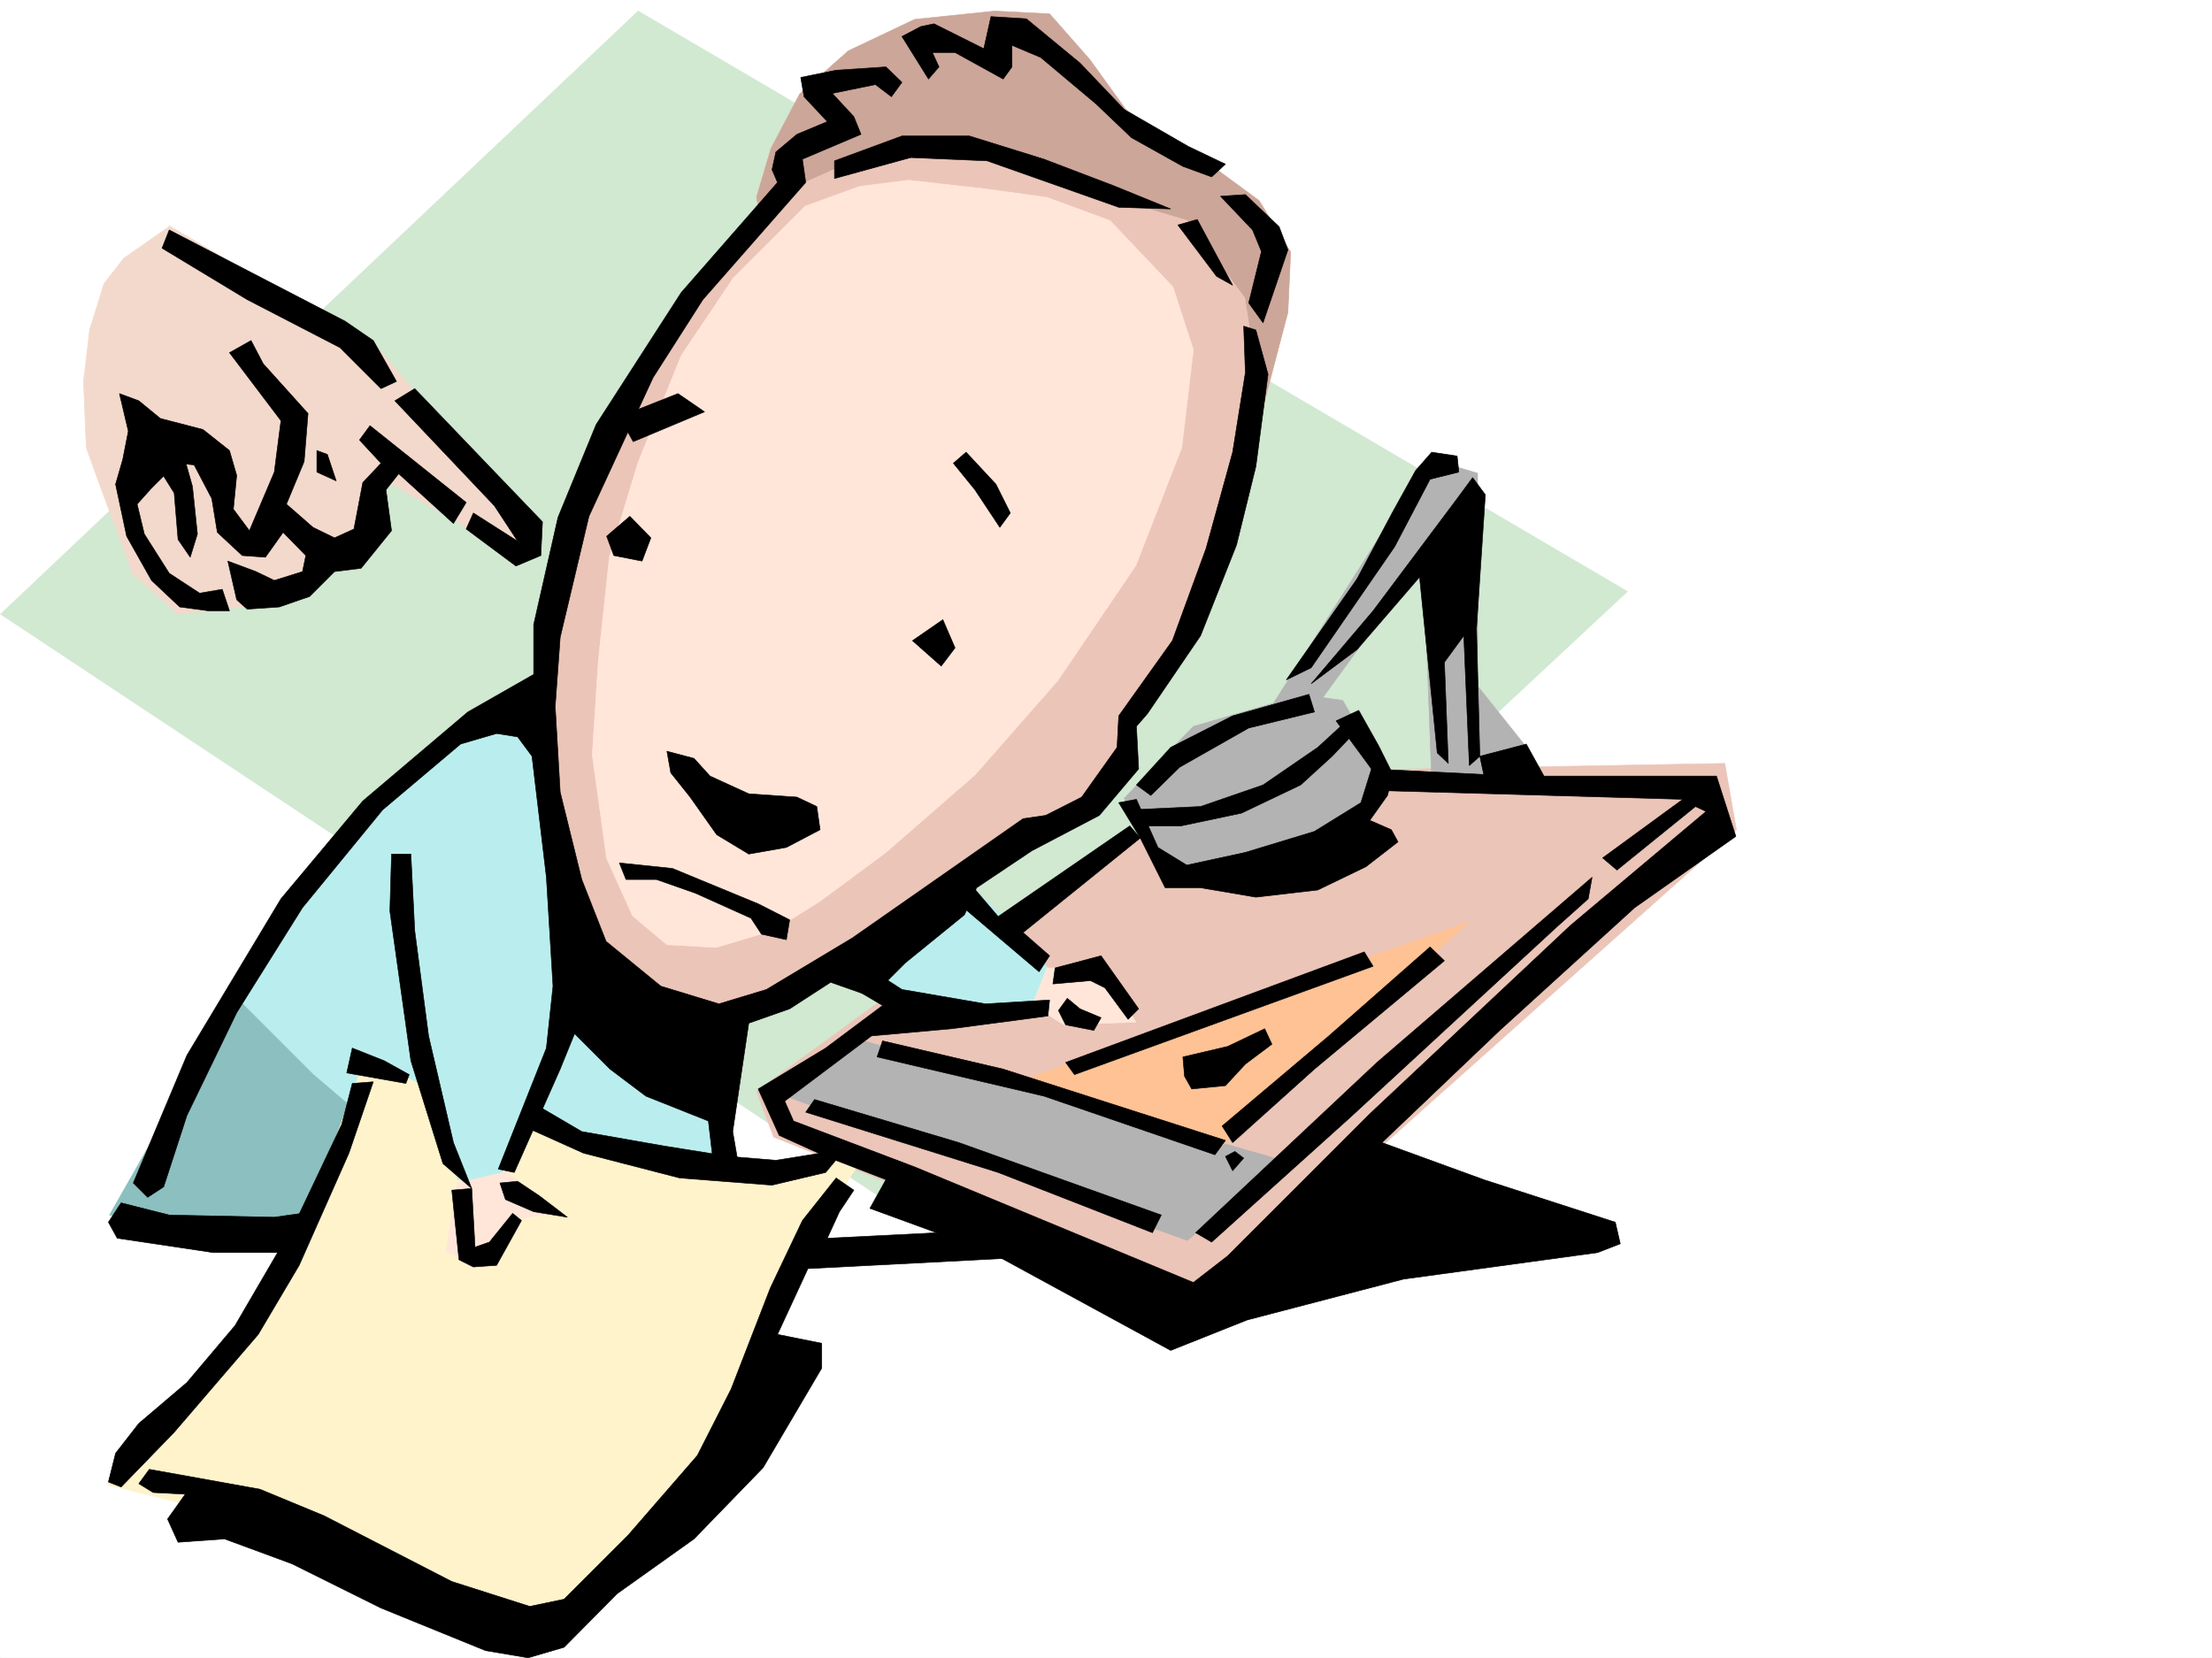 <svg xmlns="http://www.w3.org/2000/svg" width="2997.016" height="2246.663"><rect width="100%" height="100%" fill="#808080" stroke="none"/><defs><clipPath id="a"><path d="M0 0h2997v2244.137H0Zm0 0"/></clipPath></defs><path fill="#fff" d="M0 2246.297h2997.016V0H0Zm0 0"/><g clip-path="url(#a)" transform="translate(0 2.16)"><path fill="#fff" fill-rule="evenodd" stroke="#fff" stroke-linecap="square" stroke-linejoin="bevel" stroke-miterlimit="10" stroke-width=".743" d="M.742 2244.137h2995.531V-2.16H.743Zm0 0"/></g><path fill="#d1e8d1" fill-rule="evenodd" stroke="#d1e8d1" stroke-linecap="square" stroke-linejoin="bevel" stroke-miterlimit="10" stroke-width=".743" d="M.742 832.164 864.656 14.977l1340.387 786.457-935.074 871.851Zm0 0"/><path fill="#8cbfbf" fill-rule="evenodd" stroke="#8cbfbf" stroke-linecap="square" stroke-linejoin="bevel" stroke-miterlimit="10" stroke-width=".743" d="m334.93 1319-186.586 327.344 198.55 46.414 230.028-7.469-62.172-272.645zm0 0"/><path fill="#baeeee" fill-rule="evenodd" stroke="#baeeee" stroke-linecap="square" stroke-linejoin="bevel" stroke-miterlimit="10" stroke-width=".743" d="m732.773 913.805-253.25 187.25-171.57 237.418L424.82 1455.34l187.328 159.531 315.422-35.191h58.453l7.47-214.23 124.374-65.923 125.16 93.645 182.793-4.496 3.754-81.64-171.57-159.528zm0 0"/><path fill="#ebc5b8" fill-rule="evenodd" stroke="#ebc5b8" stroke-linecap="square" stroke-linejoin="bevel" stroke-miterlimit="10" stroke-width=".743" d="m1675.316 1046.355 661.614-11.964 15.718 89.89-724.523 646.403-579.934-229.95-23.222-62.168 170.828-124.336 233.777 19.47-3.754-58.415-74.172-66.664zm0 0"/><path fill="#b3b3b3" fill-rule="evenodd" stroke="#b3b3b3" stroke-linecap="square" stroke-linejoin="bevel" stroke-miterlimit="10" stroke-width=".743" d="m1149.344 1404.395 588.183 167.777-128.875 108.621-552.953-198.512zm0 0"/><path fill="#ffc294" fill-rule="evenodd" stroke="#ffc294" stroke-linecap="square" stroke-linejoin="bevel" stroke-miterlimit="10" stroke-width=".743" d="m1386.879 1462.809 603.898-214.188-334.93 304.078zm0 0"/><path fill="#b3b3b3" fill-rule="evenodd" stroke="#b3b3b3" stroke-linecap="square" stroke-linejoin="bevel" stroke-miterlimit="10" stroke-width=".743" d="m1936.074 621.691-210.55 331.059-108.622 31.438-93.683 97.398 54.699 101.11 159.61-19.47 116.866-50.949 23.227-62.168-58.414-101.113-26.98-3.754 136.343-187.25 11.258 300.367 128.875-4.496-4.496-46.453L2002 929.523V641.16Zm0 0"/><path fill="#fff3cc" fill-rule="evenodd" stroke="#fff3cc" stroke-linecap="square" stroke-linejoin="bevel" stroke-miterlimit="10" stroke-width=".743" d="m495.242 1432.117-81.64 221.695-121.407 214.231-147.601 143.809 237.531 58.414 354.402 164.027 226.27-257.633 116.129-272.644 93.644-140.094-140.097 23.969-182.828-23.97-128.875-53.917-46.45 92.902-54.703-3.754-38.941-124.34zm0 0"/><path fill="#cca699" fill-rule="evenodd" stroke="#cca699" stroke-linecap="square" stroke-linejoin="bevel" stroke-miterlimit="10" stroke-width=".743" d="m1706.05 571.484 38.942-148.304 3.754-81.641-42.695-69.637-85.434-62.914-93.644-58.453-50.204-69.637-54.703-62.168-74.172-3.753-108.62 11.218-89.93 42.7-65.922 58.453-38.945 74.136-19.508 65.922 15.011 70.418zm0 0"/><path fill="#f3d9cc" fill-rule="evenodd" stroke="#f3d9cc" stroke-linecap="square" stroke-linejoin="bevel" stroke-miterlimit="10" stroke-width=".743" d="M230.023 306.348 514.75 474.125l214.27 256.93-27.723 23.183-175.324-101.113-11.223 81.64-136.379 81.641-136.383 15.758-62.168-54.7-43.441-116.831-19.508-53.918-3.715-89.89 8.211-69.677 19.512-62.914 26.937-34.445zm0 0"/><path fill="#ebc5b8" fill-rule="evenodd" stroke="#ebc5b8" stroke-linecap="square" stroke-linejoin="bevel" stroke-miterlimit="10" stroke-width=".743" d="m1254.25 201.484-104.906 19.47-70.418 31.476-97.399 104.867-120.625 163.281-69.675 144.55-38.98 147.567-11.966 171.493 19.473 167.777 31.473 119.84 73.43 98.14 66.667 26.98 113.153-38.984 167.074-104.824 175.328-109.363 124.375-70.418 11.965-62.172 3.754-50.164 113.156-164.063 42.695-151.277 23.227-116.87-19.473-125.083-77.926-104.867-194.797-58.414-104.906-42.696zm0 0"/><path fill="#ffe6d9" fill-rule="evenodd" stroke="#ffe6d9" stroke-linecap="square" stroke-linejoin="bevel" stroke-miterlimit="10" stroke-width=".743" d="m1398.84 1361.695 19.512-50.164h77.925l42.7 73.39-97.399 3.755zm-779.223 241.211 65.961-15.015 74.176 53.957-69.68 11.965-50.945 54.703-35.23-12.004zM1231.023 244.18l-65.921 8.25-74.172 26.941-97.438 97.399-70.418 104.863-58.418 144.555-38.98 128.05-14.977 140.098-8.25 128.832 19.473 140.059 35.226 77.886 46.454 38.942 66.664 3.754 77.925-23.223 62.211-38.945 89.149-65.922 121.363-105.61 112.414-128.093 105.648-155.774 62.168-159.527 15.758-132.59-27.722-85.395-85.434-89.89-85.394-31.434-81.68-11.261zm0 0"/><path fill-rule="evenodd" stroke="#000" stroke-linecap="square" stroke-linejoin="bevel" stroke-miterlimit="10" stroke-width=".743" d="M229.281 311.59 467.52 435.184l38.238 26.195 31.476 55.445-20.996 9.735-55.445-55.442-125.863-65.14L219.547 336.3zm110.891 149.789 16.46 31.476 60.72 67.41-5.278 65.18-23.969 57.672 35.973 31.434 29.207 14.234 26.238-11.965 12.004-62.949 24.711-26.2-29.207-31.476 14.23-19.468 130.36 104.12-17.242 28.466-74.172-67.407-17.246 21.739 7.508 55.406-41.211 50.945-35.973 4.496-33.703 33.703-41.21 14.235-43.442 2.972-14.23-12.707-12.005-52.433 38.2 14.23 24.75 11.965 38.203-11.965 4.496-21.738-30.735-31.438-23.968 33.704-31.473-2.266-33.707-31.438-7.508-45.707-23.965-45.707-23.968-2.23-33.708 33.703-19.507 21.742 9.734 40.43 33.742 53.176 41.211 26.976 30.695-5.238 9.735 29.207h-28.465l-38.941-5.238-38.203-35.973-33.743-59.902-14.976-70.418 9.738-33.703 7.508-38.204-12.004-50.945 26.234 9.735 29.207 23.968 57.715 14.977 35.93 28.465 9.777 33.703-4.496 45.707 21.7 29.21 33.742-79.374L380.637 570l-69.715-92.121Zm0 0"/><path fill-rule="evenodd" stroke="#000" stroke-linecap="square" stroke-linejoin="bevel" stroke-miterlimit="10" stroke-width=".743" d="m443.55 615.707 12.005 35.934-26.239-11.965V610.43zm118.395-89.148 101.153 105.609L735 707.086l-2.227 45.668-33.703 14.23-67.449-50.164 9.734-21.738 59.942 38.2-31.477-47.938L534.965 543.02zm-316.203 79.375 15.016 53.214 6.726 64.399-9.738 31.473-16.5-23.965-5.238-62.953-28.465-45.668zm1063.208 6.761 40.468 43.442 19.473 38.945-14.23 19.469-33.747-50.906-29.207-35.973zm-31.473 226.938 16.5 38.203-18.73 24.71-38.981-34.448zM853.398 699.578l28.465 29.207-11.965 31.477-38.242-7.508-9.734-26.2zm65.18-166.293-79.414 31.477 18.73 33.703 96.653-40.469zm768.742-269.633 45.711 43.438 11.961 31.476-33.703 98.844-19.473-26.937 17.247-69.676-12.004-29.207-43.442-45.711zm-65.18 33.703 47.938 89.149-21.738-12.004-52.434-69.637zm-491.523-79.41 91.414-33.707h91.414l101.153 31.477 94.386 35.972 77.184 31.438-70.418-2.23-178.336-62.95-103.379-4.46-103.418 28.425zm529.727 4.496-50.207-23.968-86.918-50.168-59.942-62.91-72.648-59.942-47.973-2.969-9.738 43.438-67.445-33.703-17.95 3.754-25.492 13.449 35.973 57.672 14.23-16.461-8.992-19.469h30.735l65.18 35.93 11.964-16.461V61.426l38.98 16.46 74.918 62.915 47.934 45.707 69.715 38.941 38.945 14.235zm0 0"/><path fill-rule="evenodd" stroke="#000" stroke-linecap="square" stroke-linejoin="bevel" stroke-miterlimit="10" stroke-width=".743" d="m1222.031 111.59-21.738-20.957-67.41 4.496-47.977 9.738 4.496 26.195 31.477 33.704-41.211 17.246-28.465 23.968-5.238 23.965 7.469 17.246-130.36 149.047-115.387 179L756 701.062l-32.96 145.336v67.407l-89.188 50.91-142.325 120.625-110.89 132.547-127.387 211.96-72.687 173.06 19.472 19.468 21.738-14.23 31.477-96.657 67.45-139.312 89.148-142.285 108.617-132.59 105.648-89.145 48.719-14.234 28.465 4.496 19.473 26.238 19.511 164.024 8.953 147.562-8.953 83.871-65.218 164.063 21.738 4.496 62.207-140.094 19.472-47.937 47.938 47.937 48.719 36.715 84.652 33.703 6.762 57.672h33.707l-7.508-43.441 21.738-146.82 55.446-19.47 55.441-35.933 55.445 19.473 45.707-45.711 80.157-65.141 16.5-36.715 74.914-50.164 91.418-47.937 53.215-62.95-3.012-57.671 14.976-17.208 71.942-105.605 48.68-122.855 26.238-106.352 16.5-125.078-16.5-59.942-16.5-5.238 2.265 62.91-17.242 107.875-35.973 130.32-45.707 125.083-72.648 101.855-2.266 42.7-47.937 67.406-48.719 24.75-30.695 4.496-231.551 161.758-116.125 69.675-64.437 19.473-78.668-23.969-74.172-60.683-32.961-83.868-29.211-118.355-6.762-116.09 6.762-93.644 38.945-164.024 86.918-187.992 67.45-105.61 139.35-158.785-4.495-31.476 79.41-33.703-9.735-23.969-29.207-31.477 58.415-11.964 21.742 16.46zm0 0"/><path fill-rule="evenodd" stroke="#000" stroke-linecap="square" stroke-linejoin="bevel" stroke-miterlimit="10" stroke-width=".743" d="m903.602 1017.89 36.714 9.735 21.739 23.969 52.433 23.969 65.18 4.496 26.98 12.746 4.496 31.476-45.707 23.969-50.949 8.992-43.441-26.234-35.969-50.95-26.238-32.921zm-64.438 151.317 71.945 7.508 116.125 47.937 42.7 21.7-4.496 26.98-33.708-7.508-14.23-21.699-74.957-33.707-53.176-18.727h-41.21zm474.281 26.981 38.946 45.667 178.336-122.812 14.23 16.46-158.824 128.09 35.933 31.438-14.23 21.738-113.86-96.613zm229.285 170.75-50.949-71.907-62.207 16.5-3.012 21.7 50.95-4.497 19.511 9.739 31.434 42.695zm-3.011-303.34 46.449-50.946 83.91-42.699 103.418-29.207 7.469 23.969-89.149 21.738-93.644 53.176-38.98 38.203zm434.558-445.661-34.449-5.242-21.738 24.715-30.734 55.442-48.68 91.378-95.91 137.043 33.703-16.46 113.156-164.024 47.938-91.379 38.98-9.734zm-197.808 308.579 83.91-98.848 113.898-152.059 20.996-28.464 17.204 23.226-11.965 181.266 4.496 173.02-14.23 12.745-7.508-176.027-26.239 35.93 5.282 137.086-15.016-14.23-23.969-238.2-84.652 98.14zm0 0"/><path fill-rule="evenodd" stroke="#000" stroke-linecap="square" stroke-linejoin="bevel" stroke-miterlimit="10" stroke-width=".743" d="m1840.906 962.484 26.98 47.938 19.47 38.945-7.465 28.465-23.97 33.703 29.208 12.746 8.992 16.461-43.48 33.703-65.18 31.477-83.906 9.738-74.918-12.75h-47.973l-33.707-67.406-29.207-47.938 23.969-4.496 29.207 65.18 38.984 23.969 79.41-17.243 93.645-28.464 62.953-38.946 14.23-45.707-47.937-65.14zm-397.101 477.098 404.61-149.789 11.964 19.469-404.57 146.824zm0 0"/><path fill-rule="evenodd" stroke="#000" stroke-linecap="square" stroke-linejoin="bevel" stroke-miterlimit="10" stroke-width=".743" d="m1530.727 1097.3 95.91-4.495 84.652-29.207 74.172-50.946 36.715-33.707 12.004 14.977-29.246 30.734-42.696 38.942-80.156 38.203-81.68 17.242h-55.445zM164.102 1629.844l-17.243 26.238 11.965 21.7 130.399 19.472h101.152l33.703-55.406-52.433 7.468-142.364-2.972zm313.191-209.731 43.441 17.242 33.703 18.731-4.496 11.96-80.156-14.23zm0 0"/><path fill-rule="evenodd" stroke="#000" stroke-linecap="square" stroke-linejoin="bevel" stroke-miterlimit="10" stroke-width=".743" d="m146.86 2008.098 9.734-38.942 31.476-40.43 65.18-55.445 65.18-77.144 81.68-140.055 62.913-132.59 14.27-55.445 28.465-2.227-32.961 96.618-67.445 152.058-55.446 93.606-113.898 132.59-71.906 74.171zm576.18-513.071 65.179 38.2 110.886 19.472 89.149 14.235 62.95 5.238 93.644-14.977-26.196 31.477-72.687 17.203-125.121-9.734-130.399-33.704-81.64-36.714zM612.148 1612.64l9.739 94.348 19.468 9.739 31.477-2.23 33.703-60.684-11.96-9.735-31.477 38.941-19.473 6.766-4.496-79.414zm89.149-12.003 29.207 19.472 38.242 29.207-45.707-7.468-38.203-16.5-7.508-22.442zm431.586-4.497-45.707 57.672-43.48 91.38-53.176 137.081-45.707 89.891-93.645 107.84-86.918 86.879-46.453 9.734-105.649-33.703-173.093-89.11-86.922-35.972-149.828-26.938-14.235 19.473 19.473 11.965 43.441 2.266-23.968 33.703 14.23 31.437 62.953-4.496 91.414 33.703 120.625 59.942 141.621 57.672 57.672 9.738 48.719-14.234 71.902-72.649 104.164-74.172 93.645-96.617 79.41-134.816v-33.703l-59.937-12.004 41.21-89.11 274.247-14.23-53.215-36.715-194.797 9.734 16.5-35.933 19.473-29.207zm55.445-164.023 226.27 53.176 231.511 79.41 14.235-19.473-301.188-96.652-163.36-38.203zm-84.691 57.673 195.578 58.413 274.207 98.14-11.965 23.97-209.066-81.641-260.72-81.64zm-573.168-332.548-2.227 77.145 28.465 202.969 43.438 139.312 38.984 33.703-24.75-62.168-33.703-144.55-18.73-142.325-5.239-104.086zm0 0"/><path fill-rule="evenodd" stroke="#000" stroke-linecap="square" stroke-linejoin="bevel" stroke-miterlimit="10" stroke-width=".743" d="m1858.148 1041.86 152.102 7.507-5.242-24.71 62.914-16.5 24.008 43.437h233.738l26.234 81.68-137.12 96.617-182.794 166.253-159.605 152.06 137.867 50.202 178.332 57.676 6.727 29.207-30.735 11.965-262.984 35.973-212.04 55.402-103.382 41.21-243.512-132.585-164.066-59.902 21.703-38.946-81.64-31.472-62.954-28.465-28.465-62.914 91.418-55.442 77.145-57.672-53.176-31.437 45.707-12.004 33.703 21.738 113.157 19.473 86.878-5.238-2.226 21.699-130.36 17.242-108.66 9.738-117.613 88.364 11.965 26.98 164.101 62.168 377.63 156.559 46.449-35.973 192.57-192.488 271.937-255.403 183.579-154.328-14.235-6.726-106.39 86.136-19.473-16.46 108.62-79.41-414.304-11.966zm0 0"/><path fill-rule="evenodd" stroke="#000" stroke-linecap="square" stroke-linejoin="bevel" stroke-miterlimit="10" stroke-width=".743" d="m2157.11 1188.68-291.454 250.902-245.781 230.73 21.738 12.708 188.07-169.262 279.45-257.672 42.734-38.2zm-554.442 243.437 2.23 26.195 9.735 17.243 45.71-4.496 26.977-29.207 35.973-26.98-9.734-20.958-50.207 23.969zm334.895-149.051-137.126 120.586-144.59 122.07 14.231 22.481 110.887-99.625 176.066-146.781zM1685.055 1569.2l-14.977 17.206-9.734-19.472 12.746-6.727zm-238.981-216.497 17.203 14.234 28.504 12.004-9.773 17.203-38.203-7.468-9.735-19.473zm0 0"/></svg>

